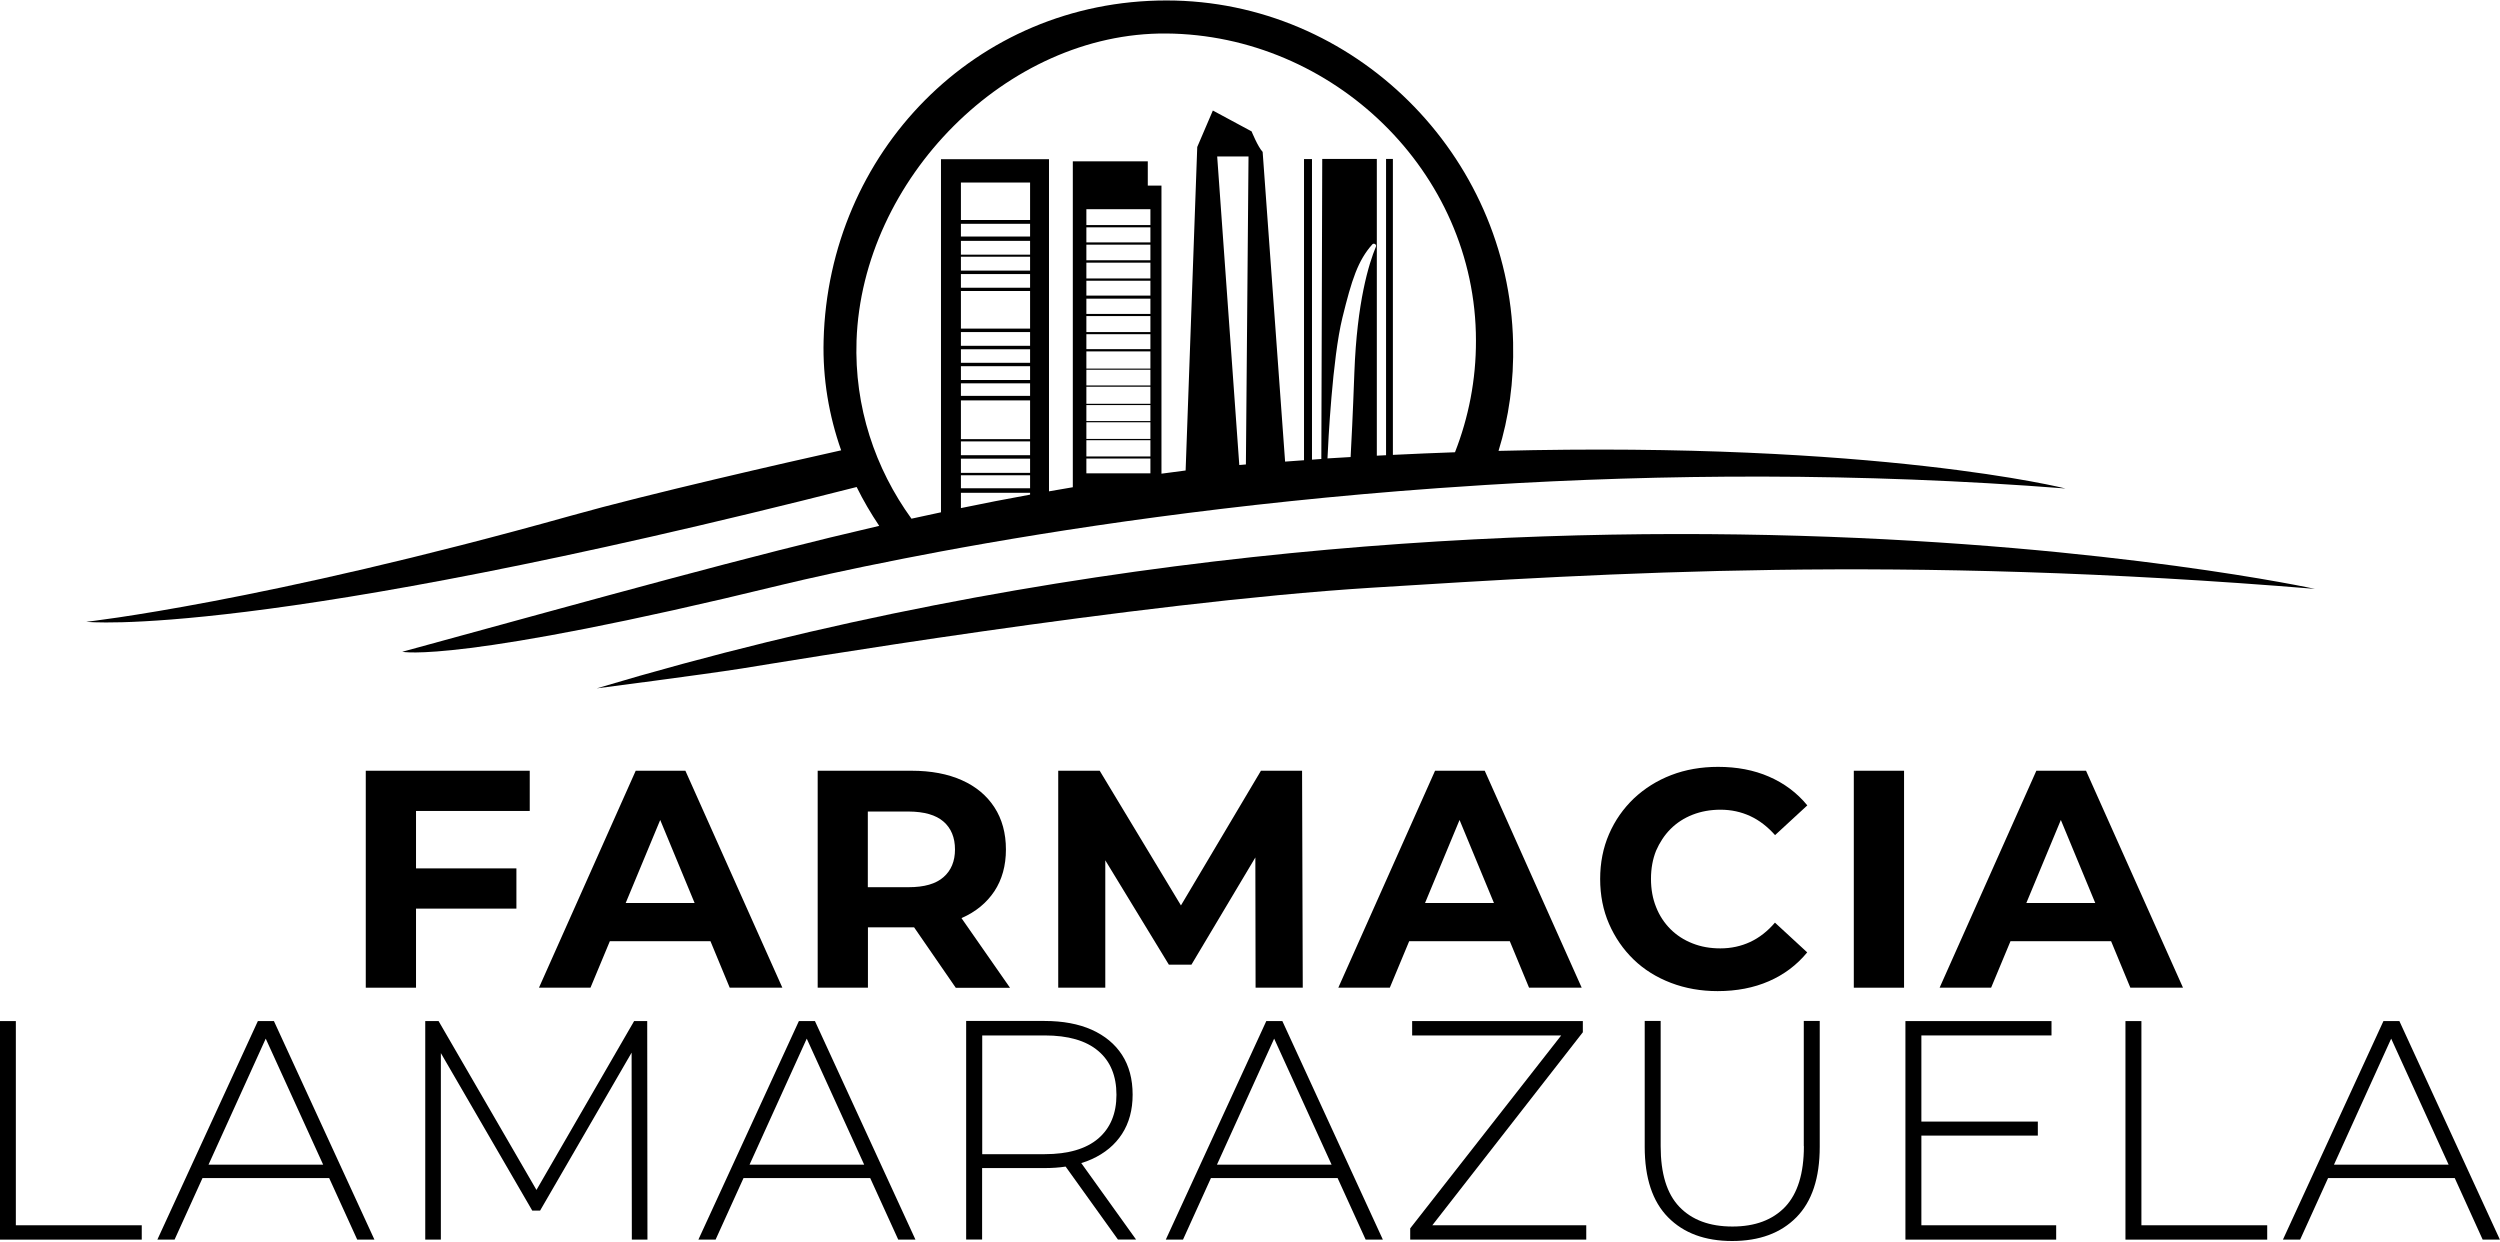 <svg width="2194" height="1090" viewBox="0 0 2194 1090" fill="none" xmlns="http://www.w3.org/2000/svg">
<path d="M2031.6 516.8C1665.1 486.6 1410.7 502.9 1203.4 515.8C996 528.8 685 581.3 650.8 586.7C616.6 592.1 523.7 604.1 523.7 604.1C1328.4 363.5 2031.6 516.8 2031.6 516.8Z" fill="black"/>
<path d="M1315.1 395.7C1324.1 366.7 1328.7 335 1327.9 300.6C1324.3 135.8 1188.5 0.4 1023.7 0.4C855.6 0.4 727 134.3 722.8 298.8C721.9 332.3 727.5 364.8 738.2 395.2C691.1 405.7 568.5 433.6 501.4 452.5C229.2 528.8 75.7 545.7 75.7 545.7C75.7 545.7 224.7 561.6 751.8 427.4C757.6 439.2 764.3 450.6 771.6 461.5C657.1 488 532.2 523 353 572C353 572 401.2 582.8 687.1 513C707.9 508 744.1 499.8 793.1 490.2C803 488.3 813.4 486.3 824.4 484.2C929.5 464.6 1081.4 441.4 1262 428.4C1275.8 427.4 1289.7 426.5 1303.8 425.6C1457.8 416.1 1630.9 414.5 1812.7 428.7C1812.6 428.7 1648.6 387.2 1315.1 395.7ZM904 434.1C883.6 437.8 863.5 441.7 843.3 445.9V432.5H904V434.1ZM904 428.5H843.3V417.1H904V428.5ZM904 415H843.3V402.5H904V415ZM904 399.5H843.3V387.4H904V399.5ZM904 385.4H843.3V351.4H904V385.4ZM904 347.4H843.3V336.4H904V347.4ZM904 333.5H843.3V321.4H904V333.5ZM904 318.4H843.3V306.5H904V318.4ZM904 303.5H843.3V291.4H904V303.5ZM904 288.4H843.3V255.4H904V288.4ZM904 252.5H843.3V240.5H904V252.5ZM904 237.5H843.3V225.3H904V237.5ZM904 223.5H843.3V211.4H904V223.5ZM904 207.6H843.3V196.4H904V207.6ZM904 193.1H843.3V160.2H904V193.1ZM1009.6 415.4H953.4V402.4H1009.6V415.4ZM1009.6 400.6H953.4V386.3H1009.6V400.6ZM1009.6 385.2H953.4V370.6H1009.6V385.2ZM1009.6 369.5H953.4V355.5H1009.6V369.5ZM1009.6 354.4H953.4V339.4H1009.6V354.4ZM1009.6 338.3H953.4V324.5H1009.6V338.3ZM1009.6 323.5H953.4V308.4H1009.6V323.5ZM1009.6 306.4H953.4V293.3H1009.6V306.4ZM1009.6 291.4H953.4V277.4H1009.6V291.4ZM1009.6 275.5H953.4V262.1H1009.6V275.5ZM1009.6 259.4H953.4V246.4H1009.6V259.4ZM1009.6 244.4H953.4V230.5H1009.6V244.4ZM1009.6 228.4H953.4V214.7H1009.6V228.4ZM1009.6 212.7H953.4V199.5H1009.6V212.7ZM1009.6 197.5H953.4V183.6H1009.6V197.5ZM1093.4 407.6C1091.5 407.8 1089.5 407.9 1087.6 408.1L1068.2 137.3H1095.7L1093.4 407.6ZM1207.5 216.5C1201.3 231.4 1190.9 265 1188.6 326.8C1187.2 365.4 1186 388 1185.3 401.1C1178.6 401.5 1171.8 401.9 1165 402.3C1165.6 388.4 1169.3 314.6 1178.1 278.8C1186.3 245.4 1191.7 228.6 1204.4 214.4C1205.8 213 1208.3 214.6 1207.5 216.5ZM1276.9 396.9C1259.2 397.5 1241 398.3 1222.4 399.2V139.5H1216.4V399.5C1213.7 399.6 1211 399.8 1208.3 399.9V139.5H1160.4L1159.6 402.8C1156.9 403 1154.1 403.2 1151.4 403.4V139.6H1144.4V403.9C1138.9 404.3 1133.4 404.7 1127.8 405.1L1108.1 133.3C1103.9 128.9 1098.4 115.3 1098.4 115.3L1064.4 97L1050.7 129L1040.5 412.9C1033.4 413.8 1026.3 414.8 1019.3 415.7V162.9H1007.3V141.6H941.5V427.6C934.5 428.8 927.5 430 920.6 431.2V139.7H825.8V449.6C817.2 451.4 808.6 453.3 799.9 455.2C768 411.1 749.7 357.1 751.7 298.9C756.6 157.4 883.3 28.3 1023.5 29.4C1169.1 30.5 1295.3 150.1 1295.3 298.9C1295.4 333.4 1288.8 366.5 1276.9 396.9Z" fill="black"/>
<path d="M321 866.8H365.1V797.4H453.2V762.1H365.1V711.7H464.9V676.4H321V866.8Z" fill="black"/>
<path d="M557.9 676.4L473 866.8H518.2L535.2 826H623.5L640.4 866.8H686.6L601.5 676.4H557.9ZM549.1 792.5L579.4 719.6L609.6 792.5H549.1Z" fill="black"/>
<path d="M844.1 805.6C856.4 800.2 865.9 792.3 872.7 782.1C879.4 771.9 882.8 759.7 882.8 745.5C882.8 731.2 879.4 718.8 872.7 708.5C866 698.2 856.5 690.2 844.1 684.7C831.8 679.2 817.1 676.4 800 676.4H717.6V866.8H761.7V813.8H800.1C800.8 813.8 801.5 813.8 802.2 813.8L838.8 866.9H886.4L843.9 805.9C843.8 805.7 844 805.6 844.1 805.6ZM828 721C834.7 726.8 838.1 735 838.1 745.5C838.1 755.8 834.7 764 828 769.8C821.3 775.7 811.1 778.6 797.5 778.6H761.6V712.2H797.5C811.2 712.3 821.3 715.2 828 721Z" fill="black"/>
<path d="M1106.6 676.4L1036.4 794.6L965.1 676.4H928.7V866.8H970V755L1025.8 846.6H1045.6L1101.7 752.5L1101.9 866.8H1143.3L1142.7 676.4H1106.6Z" fill="black"/>
<path d="M1259.4 676.4L1174.5 866.8H1219.7L1236.7 826H1325L1341.9 866.8H1388.1L1303 676.4H1259.4ZM1250.6 792.5L1280.9 719.6L1311.1 792.5H1250.6Z" fill="black"/>
<path d="M1466.1 727.5C1471.5 722.1 1478 717.9 1485.4 715C1492.8 712.1 1501 710.6 1509.9 710.6C1519.3 710.6 1528 712.5 1536 716.2C1544 719.9 1551.2 725.5 1557.8 732.9L1586.1 706.8C1577 695.7 1565.8 687.4 1552.5 681.6C1539.2 675.8 1524.3 673 1507.8 673C1492.9 673 1479.2 675.4 1466.7 680.2C1454.2 685 1443.3 691.9 1433.9 700.7C1424.6 709.6 1417.3 720 1412.1 732C1406.9 744 1404.3 757.1 1404.3 771.4C1404.3 785.7 1406.9 798.9 1412.1 810.8C1417.3 822.7 1424.5 833.2 1433.7 842.1C1442.9 851 1453.9 857.8 1466.5 862.6C1479.1 867.4 1492.7 869.8 1507.4 869.8C1524.1 869.8 1539.1 866.9 1552.4 861.1C1565.7 855.3 1576.9 846.9 1586 835.8L1557.7 809.7C1551.2 817.3 1543.9 823 1535.9 826.7C1527.9 830.4 1519.2 832.3 1509.8 832.3C1500.9 832.3 1492.8 830.9 1485.3 827.9C1477.9 825 1471.4 820.8 1466 815.4C1460.6 810 1456.3 803.5 1453.4 796.1C1450.4 788.7 1448.9 780.4 1448.9 771.3C1448.9 762.2 1450.4 754 1453.4 746.5C1456.5 739.4 1460.7 732.9 1466.1 727.5Z" fill="black"/>
<path d="M1671 676.4H1626.9V866.8H1671V676.4Z" fill="black"/>
<path d="M1787.1 676.4L1702.2 866.8H1747.4L1764.4 826H1852.7L1869.6 866.8H1915.8L1830.7 676.4H1787.1ZM1778.3 792.5L1808.6 719.6L1838.8 792.5H1778.3Z" fill="black"/>
<path d="M13.9 896.1H0V1087.9H124.4V1075.3H13.9V896.1Z" fill="black"/>
<path d="M226.3 896.1L138.1 1087.9H153.2L177.7 1033.9H288.9L313.5 1087.9H328.6L240.4 896.1H226.3ZM183 1022.1L233.2 911.5L283.6 1022.1H183Z" fill="black"/>
<path d="M556.5 896.1L470.8 1044.3L384.9 896.1H373.2V1087.9H386.9V924.2L467.1 1062.4H474L554.3 923.8L554.5 1087.9H568.2L568 896.1H556.5Z" fill="black"/>
<path d="M701.1 896.1L612.9 1087.9H628L652.5 1033.9H763.7L788.3 1087.9H803.4L715.2 896.1H701.1ZM657.8 1022.1L708 911.5L758.4 1022.1H657.8Z" fill="black"/>
<path d="M958.1 1017.3C969.6 1012.1 978.5 1004.7 984.7 995.1C990.9 985.5 994 974 994 960.7C994 947 990.9 935.4 984.7 925.8C978.5 916.2 969.6 908.9 958.1 903.7C946.6 898.6 932.8 896 916.7 896H847.9V1087.8H861.9V1025.1H916.7C923.2 1025.1 929.4 1024.7 935.2 1023.8L981.1 1087.8H997L948.9 1020.7C952.2 1019.8 955.2 1018.6 958.1 1017.3ZM862 1012.8V908.7H916.8C937.4 908.7 953.1 913.2 963.8 922.3C974.5 931.3 979.8 944.2 979.8 960.8C979.8 977.2 974.5 990 963.8 999.2C953.1 1008.3 937.4 1012.9 916.8 1012.9H862V1012.8Z" fill="black"/>
<path d="M1111.3 896.1L1023.1 1087.9H1038.2L1062.7 1033.9H1173.9L1198.5 1087.9H1213.6L1125.4 896.1H1111.3ZM1068 1022.1L1118.2 911.5L1168.6 1022.1H1068Z" fill="black"/>
<path d="M1389.1 905.9V896.1H1239.3V908.7H1370.1L1237.6 1078V1087.9H1392.1V1075.3H1257L1389.1 905.9Z" fill="black"/>
<path d="M1583.1 1005.9C1583.1 1029.8 1577.6 1047.5 1566.7 1059.1C1555.7 1070.6 1540.3 1076.4 1520.4 1076.4C1500.3 1076.4 1484.8 1070.6 1473.8 1059.1C1462.8 1047.6 1457.4 1029.9 1457.4 1005.9V896H1443.4V1006.4C1443.4 1033.8 1450.2 1054.4 1463.9 1068.3C1477.6 1082.2 1496.3 1089.1 1520.1 1089.1C1544 1089.1 1562.8 1082.2 1576.5 1068.3C1590.2 1054.4 1597 1033.8 1597 1006.4V896H1583V1005.9H1583.1Z" fill="black"/>
<path d="M1686.2 996.6H1788.4V984.3H1686.2V908.7H1800.4V896.1H1672.2V1087.9H1804.5V1075.3H1686.2V996.6Z" fill="black"/>
<path d="M1879.3 896.1H1865.3V1087.9H1989.7V1075.3H1879.3V896.1Z" fill="black"/>
<path d="M2178.8 1087.9H2193.9L2105.7 896.1H2091.7L2003.5 1087.9H2018.6L2043.1 1033.9H2154.3L2178.8 1087.9ZM2048.3 1022.1L2098.5 911.5L2148.9 1022.1H2048.3Z" fill="black"/>
</svg>
